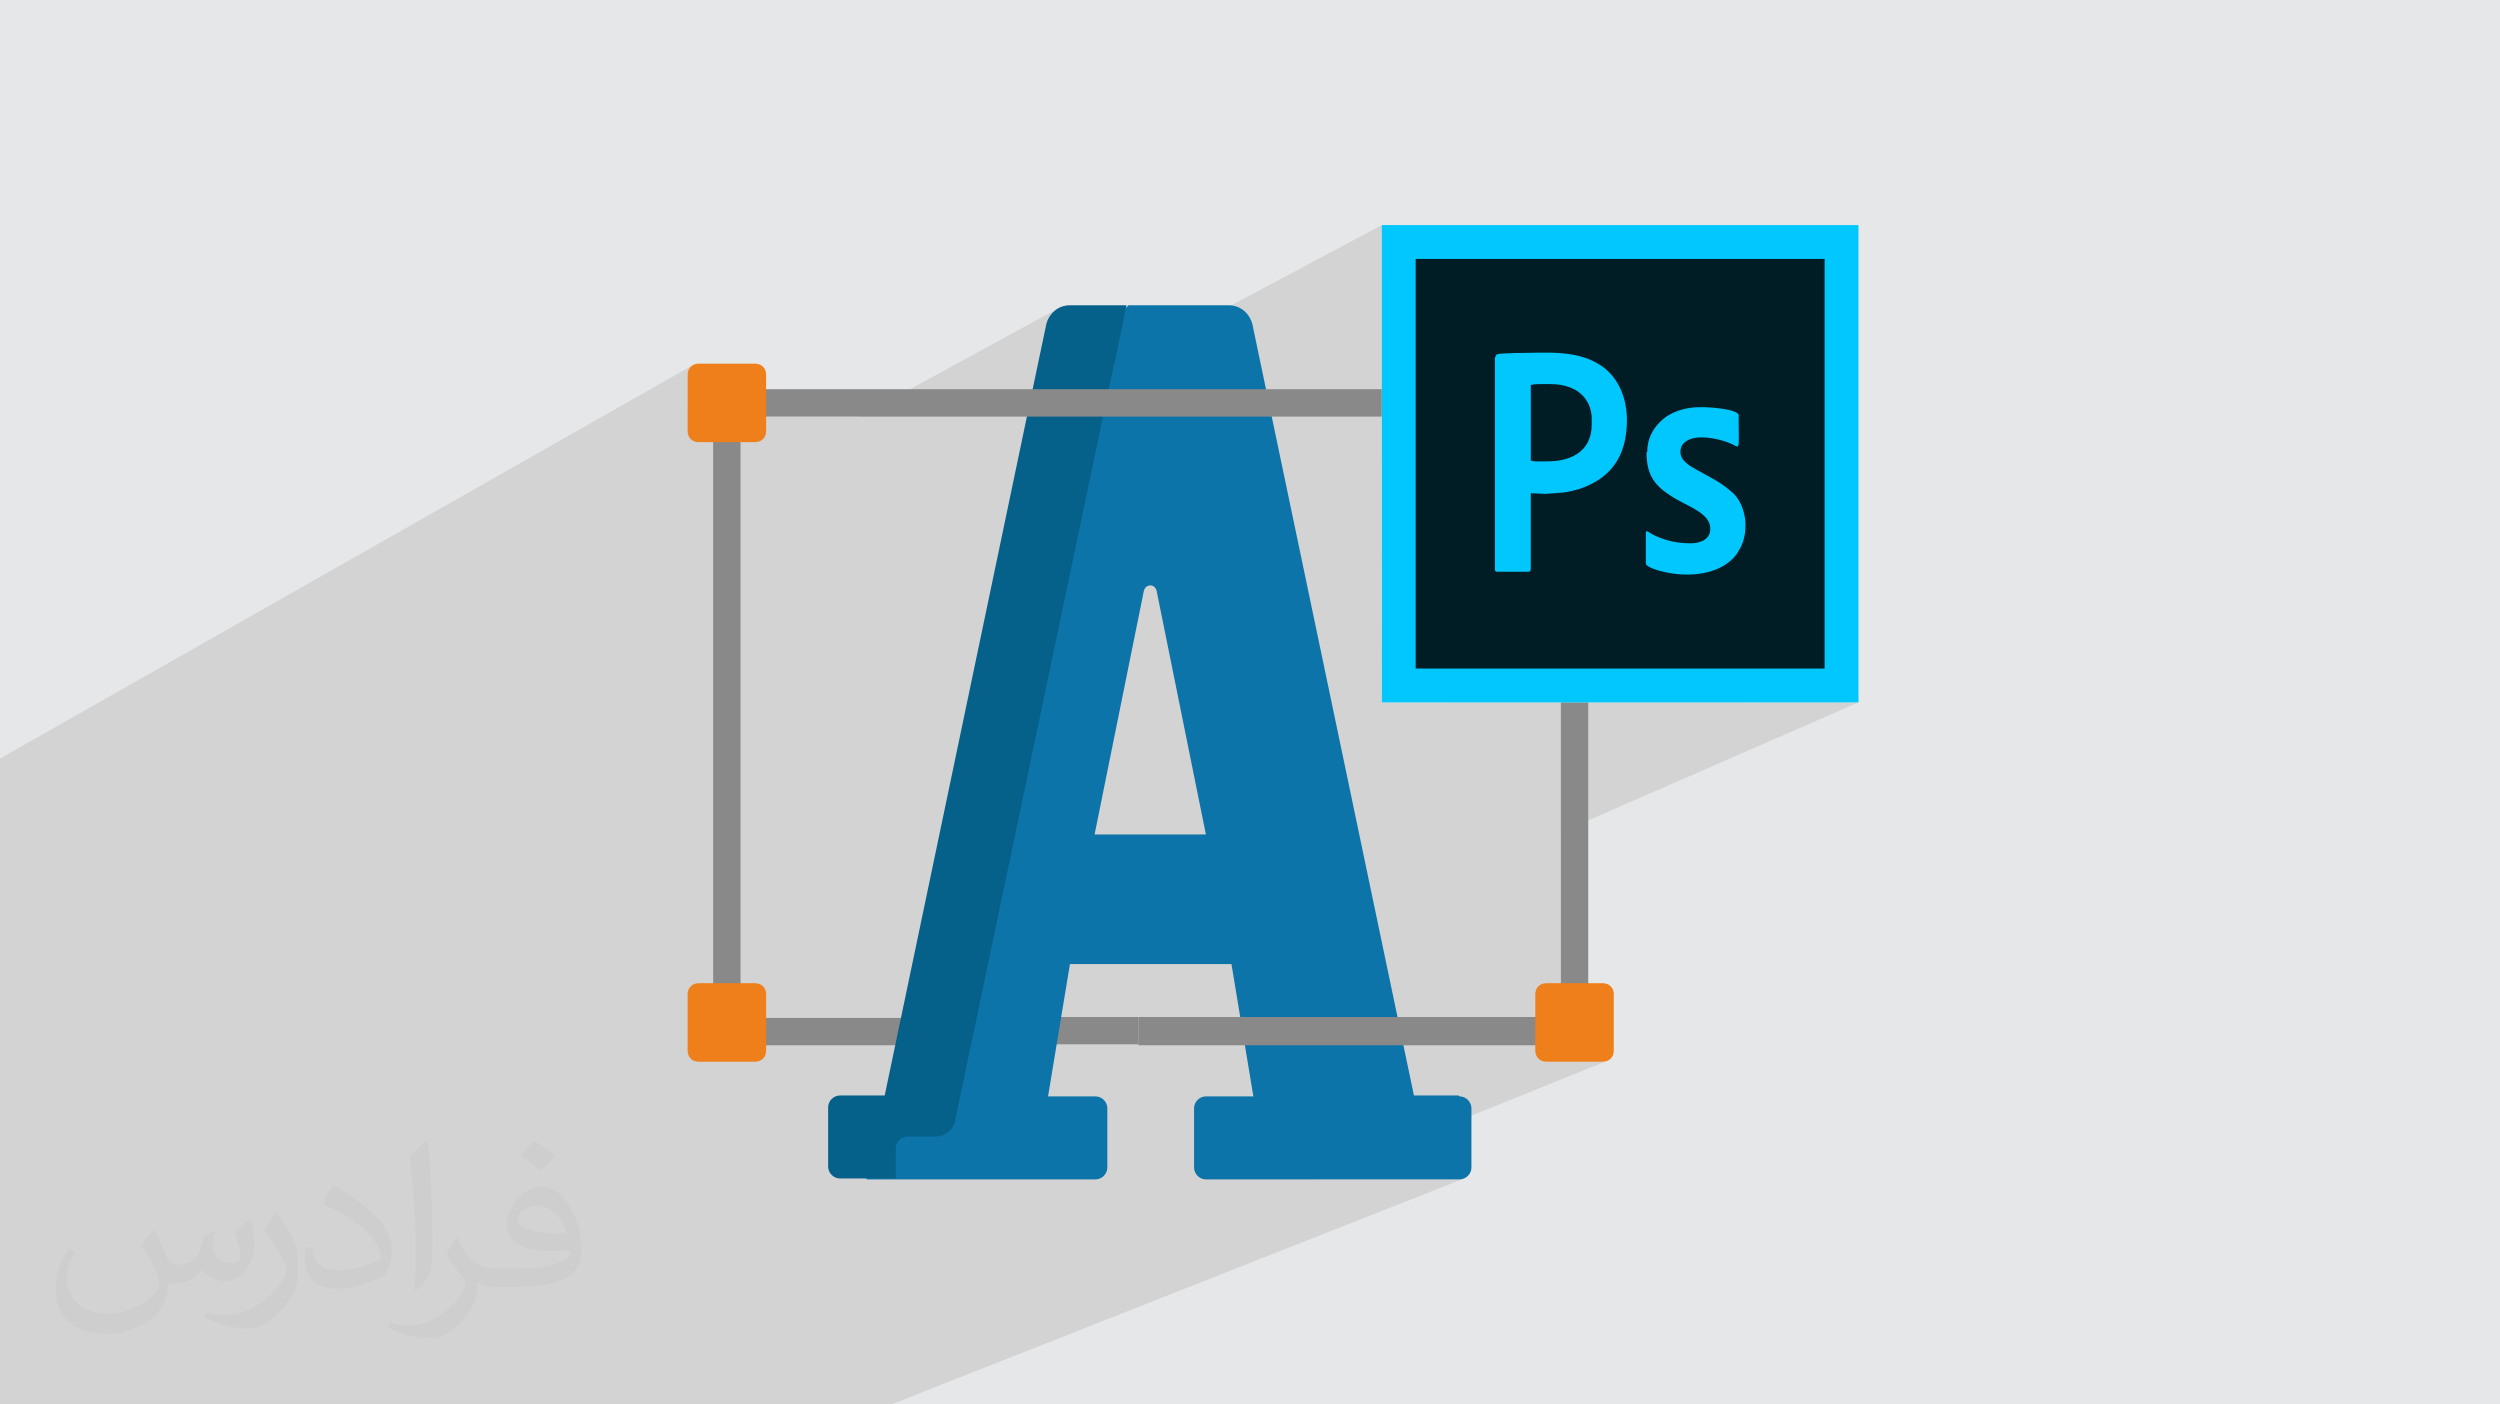 <?xml version="1.0" encoding="UTF-8"?>
<!DOCTYPE svg PUBLIC "-//W3C//DTD SVG 1.1//EN" "http://www.w3.org/Graphics/SVG/1.1/DTD/svg11.dtd">
<!-- Creator: CorelDRAW 2020 (64-Bit) -->
<svg xmlns="http://www.w3.org/2000/svg" xml:space="preserve" width="94.192mm" height="52.917mm" version="1.1" style="shape-rendering:geometricPrecision; text-rendering:geometricPrecision; image-rendering:optimizeQuality; fill-rule:evenodd; clip-rule:evenodd"
viewBox="0 0 9404.92 5283.66"
 xmlns:xlink="http://www.w3.org/1999/xlink"
 xmlns:xodm="http://www.corel.com/coreldraw/odm/2003">
 <defs>
  <style type="text/css">
   <![CDATA[
    .fil3 {fill:none}
    .fil4 {fill:#898989}
    .fil7 {fill:#EF7F1A}
    .fil11 {fill:#00C8FF}
    .fil6 {fill:#05608A}
    .fil5 {fill:#0C74A8}
    .fil0 {fill:#E6E7E8}
    .fil8 {fill:#F47C7C}
    .fil10 {fill:#001D26;fill-rule:nonzero}
    .fil9 {fill:#00C8FF;fill-rule:nonzero}
    .fil2 {fill:#373435;fill-opacity:0.031}
    .fil1 {fill:#2B2A29;fill-opacity:0.102}
   ]]>
  </style>
 </defs>
 <g id="Layer_x0020_1">
  <polygon class="fil0" points="-0,0 9404.92,0 9404.92,5283.66 -0,5283.66 "/>
  <polygon class="fil1" points="6864.11,2515.03 6576.64,2642.39 6596.67,2642.39 6927.78,2642.39 6991.46,2642.39 5871.87,3131.22 5871.87,3856.77 5872.96,3866.87 5876.05,3876.4 5880.93,3885.13 5887.32,3892.81 5895.01,3899.21 5903.73,3904.07 5913.27,3907.16 5923.36,3908.25 5933.46,3907.16 5942.99,3904.07 5779.47,3970.71 5782.47,3976.48 5787.35,3982.5 5793.37,3987.38 5800.38,3991.03 5808.29,3993.29 5816.95,3994.08 6029.77,3994.08 6038.44,3993.29 6046.35,3991.03 4939.5,4436.89 5490.87,4436.89 5499.68,4435.96 5507.97,4433.3 3352.57,5283.66 3345.21,5283.66 2837.43,5283.66 2829.49,5283.66 2641.27,5283.66 2557.37,5283.66 2549.15,5283.66 2536.81,5283.66 2528.57,5283.66 2515.58,5283.66 2466.37,5283.66 2393.83,5283.66 2325.39,5283.66 2091.62,5283.66 2083.84,5283.66 2064.75,5283.66 2006.96,5283.66 1942.73,5283.66 1838.15,5283.66 1775.33,5283.66 1384.07,5283.66 1290.35,5283.66 1200.06,5283.66 1191.3,5283.66 1186.61,5283.66 1157.91,5283.66 1150.9,5283.66 1143.13,5283.66 1143.09,5283.66 1090.06,5283.66 1082.05,5283.66 1055.65,5283.66 943.52,5283.66 936.65,5283.66 923.95,5283.66 860.65,5283.66 852.91,5283.66 785.71,5283.66 694.73,5283.66 638.16,5283.66 594.36,5283.66 572.75,5283.66 536.2,5283.66 499.67,5283.66 490.68,5283.66 428.02,5283.66 367.04,5283.66 332.7,5283.66 17.94,5283.66 9.22,5283.66 -0,5283.66 -0,5219.67 -0,5216.73 -0,5216.71 -0,5205.4 -0,5203.96 -0,5201.43 -0,5177.6 -0,5154.67 -0,5150.34 -0,5147.72 -0,5143.66 -0,5137.2 -0,5108.3 -0,5088.48 -0,5087.52 -0,5083.37 -0,5063.66 -0,5055.45 -0,5041.78 -0,5041.07 -0,5036.96 -0,5035.82 -0,5035.79 -0,5035.41 -0,5031.97 -0,5031.83 -0,5031.36 -0,5012.31 -0,5009.06 -0,4957.61 -0,4948.65 -0,4946.59 -0,4945.68 -0,4943.69 -0,4943.68 -0,4941.2 -0,4933.92 -0,4891.14 -0,4888.45 -0,4886.2 -0,4885.83 -0,4876.77 -0,4874.14 -0,4872.27 -0,4872.16 -0,4841.84 -0,4839.39 -0,4837.73 -0,4837.72 -0,4833.62 -0,4831.21 -0,4829.52 -0,4829.27 -0,4829.06 -0,4827.12 -0,4813.09 -0,4810.77 -0,4808.89 -0,4808.54 -0,4737.09 -0,4735.13 -0,4733.37 -0,4732.85 -0,4722.71 -0,4720.82 -0,4718.86 -0,4718.61 -0,4716.73 -0,4714.58 -0,4712.45 -0,4710.6 -0,4708.84 -0,4708.56 -0,4708.25 -0,4708.04 -0,4706.9 -0,4706.28 -0,4703.61 -0,4702.43 -0,4701.96 -0,4700.88 -0,4683.69 -0,4679.93 -0,4679.41 -0,4678.43 -0,4659.05 -0,4655.41 -0,4654.81 -0,4653.92 -0,4638.5 -0,4637.02 -0,4635.33 -0,4634.54 -0,4634.39 -0,4632.93 -0,4631.19 -0,4630.32 -0,4611.81 -0,4610.44 -0,4608.75 -0,4548.14 -0,4545.02 -0,4544.13 -0,4529.65 -0,4526.63 -0,4525.79 -0,4525.16 -0,4412.57 -0,4410.1 -0,4409.12 -0,4408.97 -0,4408.78 -0,4408.67 -0,4385.74 -0,4356.51 -0,4340.7 -0,4338.56 -0,4337.54 -0,4337.33 -0,4334.54 -0,4332.42 -0,4331.31 -0,4331.16 -0,4283.5 -0,4196.93 -0,4194.87 -0,4193.41 -0,4192.64 -0,4192.27 -0,4190.77 -0,4187.23 -0,3809.03 -0,3773.82 -0,3772.32 -0,3667.02 -0,3615.68 -0,3539.38 -0,3446.08 -0,3443.21 -0,3362.87 -0,3332.36 -0,3232.96 -0,3227.4 -0,3122.9 -0,3095.14 -0,3065.68 -0,3024.83 -0,3023.86 -0,2998.63 -0,2997.66 -0,2875.58 -0,2853.69 2604.42,1374.8 2598.41,1379.68 2593.52,1385.69 2589.88,1392.71 2587.61,1400.62 2586.82,1409.29 2586.82,1545.96 2716.36,1473.27 2708.68,1479.66 2702.28,1487.35 2697.42,1496.08 2694.32,1505.61 2693.23,1515.71 2694.32,1525.8 2697.42,1535.34 2702.28,1544.06 2708.68,1551.74 2716.36,1558.14 2725.08,1563 2734.62,1566.1 2744.71,1567.19 3234.48,1567.19 3979.96,1160.35 3967.59,1169.01 3956.84,1179.58 3947.85,1191.86 3940.8,1205.56 3935.84,1220.49 3913.42,1327.56 4244.79,1148.41 4244.79,1151.85 4239.11,1154.91 4056,1364.66 4031.36,1468.37 5198.38,846.76 5198.38,910.43 5198.38,1041.01 5325.73,974.11 6864.11,974.11 "/>
  <path class="fil2" d="M578.49 4627.69c17.95,27.21 29.6,53.36 40.96,82.43 8.45,16.91 12.93,48.09 52.57,48.09 11.61,0 28.28,-3.42 43.06,-11.61 16.63,-8.73 29.32,-21.94 35.94,-42l15.85 -53.36 38.57 -19.02 2.64 2.64c-5.27,20.09 -6.59,39.36 -6.59,54.43 0,44.63 38.57,61.56 69.22,61.56 17.95,0 34.09,-8.73 34.09,-25.11 0,-21.13 -8.98,-57.06 -20.62,-89.29 17.95,-17.95 35.94,-35.94 56.53,-50.47l3.17 1.6c8.98,38.04 14,75.56 14,100.66 0,24.57 -10.83,51.79 -19.81,69.49 -18.49,34.87 -51.25,62.62 -90.87,62.62 -30.1,0 -63.65,-15.07 -86.66,-43.06l-1.32 0c-21.66,26.96 -55.22,51.25 -108.86,51.25l-16.63 0c-2.64,35.41 -10.29,60.49 -21.94,82.95 -31.95,62.34 -126.81,106.47 -216.1,106.47 -124.17,0 -186.51,-71.59 -186.51,-166.96 0,-58.91 19.27,-113.6 48.88,-152.42l24.29 10.04c-18.49,35.41 -30.91,68.68 -30.91,101.45 0,89.29 72.66,131.83 156.4,131.83 77.68,0 173.83,-49.41 191.28,-106.72 -6.59,-62.62 -30.1,-91.93 -66.04,-148.99 10.83,-19.02 24.83,-38.04 42.28,-58.38l3.17 0 0 0 0 0 -0.02 -0.09zm1432.13 -336.04c26.15,16.39 51.79,35.66 76.87,57.85 -14,19.81 -31.45,37.79 -53.11,53.64 -25.11,-20.34 -50.19,-37.79 -75.84,-56.27 17.42,-19.55 34.62,-38.29 52.04,-55.22l0 0 0 0 0 0 0 0 0 0 0.03 0zm13.47 244.11c-42.28,0 -76.87,27.75 -76.87,48.34 0,44.13 84.53,57.85 185.72,57.31 -12.68,-51.79 -57.06,-105.68 -108.86,-105.68l0.01 0.03zm-94.86 236.19c54.96,0 103.04,-1.6 139.74,-10.83 40.96,-10.29 75.56,-30.91 75.56,-45.17 0,-3.7 0,-8.19 -1.32,-11.89 -22.98,2.11 -49.41,2.11 -72.38,2.11 -74.49,0 -131.55,-16.91 -154.02,-58.66 -5.55,-11.61 -9.51,-24.57 -9.51,-39.36 0,-40.43 17.42,-79.79 48.09,-107 25.61,-22.45 53.89,-36.44 82.67,-36.44 52.04,0 93.51,41.75 122.57,107.54 15.85,35.94 26.68,77.4 26.68,129.72 0,34.87 -9.51,64.19 -31.17,85.85 -40.43,39.11 -114.92,53.89 -229.04,53.89l-51.79 0 0 0 -13.47 0c-28.28,0 -48.62,-5.02 -64.72,-17.42l-2.64 0c0.79,6.59 1.32,12.93 1.32,19.02 0,25.61 -8.45,58.38 -25.61,84.53 -50.72,75.3 -105.68,108.04 -153.24,108.04 -48.09,0 -107,-18.49 -160.11,-42.54l9.51 -18.49c17.17,7.13 40.96,11.89 73.7,11.89 85.85,0 198.66,-82.43 212.66,-163 -3.17,-6.59 -8.98,-15.32 -17.17,-24.57 -25.11,-29.85 -40.96,-54.68 -55.75,-80.83 12.68,-25.11 24.29,-45.17 35.13,-63.4l4.49 -0.53c36.72,74.77 69.99,117.55 144.23,117.55l11.61 0 0 0 53.89 0 0 0 0 0 0 0 0 0 0 0 0.09 0.01zm-371.98 79c6.34,-34.34 6.87,-72.91 6.87,-108.86l0 -53.36c0,-99.6 -12.68,-244.36 -22.98,-338.68 17.95,-19.27 43.06,-42 62.87,-57.31l5.81 1.6c13.47,118.62 16.63,256 16.63,383.06 0,33.3 -1.32,65.79 -4.49,89.55 -1.85,30.1 -19.27,52.83 -56.53,87.7l-8.19 -3.7zm-382.8 -157.19c1.85,46.77 24.83,83.49 105.15,83.49 49.93,0 92.19,-12.93 138.96,-35.13 8.45,-3.7 12.93,-8.73 12.93,-12.93 0,-29.32 -22.45,-68.15 -60.23,-103.55 -36.72,-33.3 -85.34,-62.62 -130.76,-82.18 -15.6,-6.59 -20.62,-13.47 -20.62,-20.09 0,-13.47 17.95,-41.75 32.77,-62.09l5.02 -0.53c52.04,27.21 110.17,67.64 153.24,112.53 39.11,41.47 63.4,83.49 63.4,129.19 0,33.81 -10.29,65.51 -26.96,95.11 -57.06,28.79 -117.83,50.72 -178.06,50.72 -73.17,0 -123.1,-34.34 -123.1,-114.92 0,-8.73 0,-22.19 3.17,-39.64l25.11 0 0 0 0 0 0 0 0 0 0 0 -0.02 0zm-132.37 -132.9l45.45 73.45c16.63,27.21 32.23,56.81 32.23,103.55l0 59.7c0,48.34 -30.91,100.13 -80.83,151.38 -39.11,34.62 -73.7,49.41 -105.68,49.41 -47.55,0 -101.98,-14.79 -164.85,-41.75l7.13 -18.49c19.81,5.27 42.79,9.77 71.06,9.77 90.36,-0.53 182.8,-66.57 225.08,-147.15 5.02,-9.26 6.87,-17.95 6.87,-24.04 0,-9.26 -5.02,-19.55 -8.98,-28.79 -22.98,-43.31 -48.62,-82.95 -76.87,-119.68 14.79,-23.25 29.6,-45.7 45.7,-67.9l3.7 0.53 0 0 0 0 0 0 0 0 0 0 -0.02 0.01z"/>
  <g id="_2223054264544">
   <path class="fil3" d="M2440.92 4097.07l-27.46 0 0 -30.89m3803.38 -2577.95l0 0 3.43 6.87c6.87,13.73 10.29,27.46 17.16,41.19l0 0 -3796.52 2560.76m3779.36 -2601.95l3.43 6.86 3.43 6.87 3.42 6.86 3.43 6.87 3.43 6.86 3.43 6.87 3.42 6.86m-17.15 -44.61l3.42 6.86"/>
   <path class="fil4" d="M3523.94 3932.29l-755.19 0c-27.46,0 -51.49,-24.03 -51.49,-51.49 0,-27.46 24.03,-51.48 51.49,-51.48l755.19 0c27.46,0 51.48,24.02 51.48,51.48 0,27.46 -24.02,51.49 -51.48,51.49l0 0z"/>
   <path class="fil4" d="M4282.56 3825.88l-415.35 0c-27.46,0 -51.49,24.02 -51.49,51.49 0,27.46 24.03,51.48 51.49,51.48l415.35 0 0 -106.42 0 3.44z"/>
   <path class="fil5" d="M5487.41 4121.09l-168.21 0 -607.58 -2900.6c-10.29,-41.19 -44.62,-72.08 -89.25,-72.08l-377.58 0 0 3.43 0 -3.43 -188.79 216.25 -611.01 2571.07 -41.19 264.32 -140.75 30.88 -3.42 205.96 861.6 0c24.03,0 44.62,-20.6 44.62,-44.62l0 -223.11c0,-24.03 -20.59,-44.62 -44.62,-44.62l-178.49 0 82.39 -497.74 607.58 0 82.4 497.74 -178.5 0c-24.02,0 -44.62,20.59 -44.62,44.62l0 223.11c0,24.02 20.6,44.62 44.62,44.62l954.28 0c24.02,0 44.62,-20.6 44.62,-44.62l0 -223.11c0,-24.03 -20.6,-44.62 -44.62,-44.62l0 0 -3.45 -3.44zm-1369.64 -981.75l185.36 -916.51c6.87,-27.46 41.19,-27.46 48.06,0l185.36 916.51 -415.35 0 -3.42 0z"/>
   <path class="fil6" d="M3369.46 4320.18c0,-24.02 20.59,-44.62 44.62,-44.62l106.41 0c34.33,0 65.22,-24.02 72.08,-58.35l597.29 -2842.25c0,-3.42 0,-6.86 3.43,-10.29l44.62 -216.25 -212.82 0c-44.62,0 -78.96,30.89 -89.25,72.08l-607.59 2900.6 -168.2 0c-24.02,0 -44.62,20.59 -44.62,44.62l0 223.11c0,24.02 20.6,44.62 44.62,44.62l209.39 0 0 -113.28 0.01 0.01z"/>
   <path class="fil4" d="M5923.36 3908.25c-27.46,0 -51.49,-24.02 -51.49,-51.48l0 -2334.21c0,-27.46 24.03,-51.48 51.49,-51.48 27.46,0 51.48,24.02 51.48,51.48l0 2334.21c0,27.46 -24.02,51.48 -51.48,51.48z"/>
   <path class="fil4" d="M5840.98 3825.88l-1558.42 0 0 106.42 1558.42 0c27.47,0 51.49,-24.02 51.49,-51.48 0,-27.46 -24.02,-51.49 -51.49,-51.49l0 0 0 -3.44z"/>
   <path class="fil4" d="M2734.42 3887.66c-27.46,0 -51.49,-24.02 -51.49,-51.49l0 -2313.61c0,-27.46 24.03,-51.48 51.49,-51.48 27.46,0 51.48,24.02 51.48,51.48l0 2313.61c0,27.47 -24.02,51.49 -51.48,51.49z"/>
   <path class="fil4" d="M5916.49 1567.19l-3171.78 0c-27.46,0 -51.48,-24.02 -51.48,-51.48 0,-27.46 24.02,-51.49 51.48,-51.49l3171.78 0c27.46,0 51.48,24.03 51.48,51.49 0,27.46 -24.02,51.48 -51.48,51.48l0 0z"/>
   <path class="fil7" d="M2840.84 1663.29l-212.83 0c-24.02,0 -41.19,-17.16 -41.19,-41.19l0 -212.82c0,-24.02 17.16,-41.19 41.19,-41.19l212.83 0c24.02,0 41.19,17.16 41.19,41.19l0 212.82c0,24.02 -17.16,41.19 -41.19,41.19l0 0z"/>
   <path class="fil7" d="M2840.84 3994.08l-212.83 0c-24.02,0 -41.19,-17.16 -41.19,-41.2l0 -212.82c0,-24.02 17.16,-41.19 41.19,-41.19l212.83 0c24.02,0 41.19,17.16 41.19,41.19l0 212.82c0,24.03 -17.16,41.2 -41.19,41.2l0 0z"/>
   <path class="fil8" d="M5816.95 1663.29l212.82 0c24.03,0 41.19,-17.16 41.19,-41.19l0 -212.82c0,-24.02 -17.15,-41.19 -41.19,-41.19l-212.82 0c-24.02,0 -41.19,17.16 -41.19,41.19l0 212.82c0,24.02 17.16,41.19 41.19,41.19l0 0z"/>
   <path class="fil7" d="M5816.95 3994.08l212.82 0c24.03,0 41.19,-17.16 41.19,-41.2l0 -212.82c0,-24.02 -17.15,-41.19 -41.19,-41.19l-212.82 0c-24.02,0 -41.19,17.16 -41.19,41.19l0 212.82c0,24.03 17.16,41.2 41.19,41.2l0 0z"/>
   <polygon class="fil0" points="5198.38,1834.98 6864.11,974.11 6864.11,2515.03 6596.67,2642.39 5262.04,2642.39 5198.38,2642.39 5198.38,2578.72 "/>
   <polygon class="fil0" points="5198.38,2410.62 6285.93,1865.56 6296.13,1870.65 6308.86,1878.3 6321.59,1885.93 6334.34,1891.03 6347.07,1898.67 6359.8,1906.3 6369.99,1911.4 6382.73,1919.04 6395.46,1926.68 6405.64,1934.32 6413.28,1941.96 6420.93,1952.14 6426.02,1962.35 6431.11,1972.53 6433.66,1982.72 6433.66,1995.45 5198.38,2609.28 5198.38,2578.72 "/>
   <polygon class="fil0" points="5198.38,2609.28 6433.66,1995.45 6431.11,2008.19 6426.02,2018.37 6418.38,2026.01 6408.19,2031.11 5198.38,2632.2 "/>
   <polygon class="fil0" points="5198.38,2497.21 6191.7,1998 6191.7,2003.1 5198.38,2499.76 "/>
   <polygon class="fil0" points="5198.38,2499.76 6191.7,2003.1 6191.7,2120.26 5198.38,2614.37 5198.38,2578.72 "/>
   <polygon class="fil0" points="5198.38,2614.37 6191.7,2120.26 6194.24,2125.35 6199.33,2130.44 6206.97,2132.99 6219.72,2138.08 6229.91,2143.18 6240.09,2145.72 6250.28,2148.27 6257.93,2150.81 5264.59,2642.39 5262.04,2642.39 5198.38,2642.39 "/>
   <polygon class="fil0" points="5264.59,2642.39 6257.93,2150.81 6273.2,2153.36 6288.48,2155.91 6306.31,2158.45 6324.15,2161.01 6341.98,2161.01 6359.8,2161.01 6375.09,2158.45 6392.91,2158.45 6410.73,2153.36 6428.57,2150.81 6443.85,2145.72 6461.69,2138.08 6476.96,2130.44 5442.89,2642.39 "/>
   <polygon class="fil0" points="5198.38,2331.66 6512.62,1669.43 6517.71,1671.98 6522.8,1674.53 6527.9,1677.08 6530.44,1677.08 6535.54,1679.63 6535.54,1679.63 5198.38,2352.03 "/>
   <polygon class="fil0" points="5198.38,2237.41 6352.16,1654.16 6362.35,1649.06 6372.53,1646.52 6382.73,1646.52 6392.91,1643.97 6405.64,1643.97 6415.84,1646.52 6428.57,1646.52 6441.31,1649.06 6454.04,1649.06 6464.23,1651.61 6474.42,1656.7 6484.6,1659.25 6494.79,1661.79 6504.98,1664.34 6512.62,1669.43 5198.38,2331.66 "/>
   <polygon class="fil0" points="5198.38,2110.07 6288.48,1554.83 6280.84,1559.92 6273.2,1562.46 6265.56,1567.56 6260.47,1572.65 6255.38,1577.74 5198.38,2115.16 "/>
   <polygon class="fil0" points="5198.38,2115.16 6255.38,1577.74 6247.73,1582.83 6242.64,1587.93 6235,1595.57 6229.91,1600.67 6224.82,1608.31 6219.72,1615.94 6217.18,1623.59 6212.09,1631.23 6209.52,1638.88 6204.43,1646.52 6201.88,1654.16 6199.33,1661.79 6199.33,1671.98 6196.79,1679.63 6196.79,1689.81 6196.79,1700 5198.38,2206.86 "/>
   <line class="fil3" x1="6196.79" y1="1700" x2="6196.79" y2= "1700" />
   <line class="fil3" x1="6196.79" y1="1700" x2="6196.79" y2= "1700" />
   <polygon class="fil0" points="5198.38,2206.86 6196.79,1700 6194.24,1702.54 "/>
   <polygon class="fil0" points="5198.38,1042.87 5325.73,974.11 6864.11,974.11 5198.38,1834.98 "/>
   <polygon class="fil0" points="5198.38,1745.85 5779.09,1445.3 5786.73,1445.3 5796.91,1445.3 5804.55,1445.3 5814.75,1445.3 5822.39,1445.3 5832.57,1445.3 5840.21,1445.3 5850.4,1445.3 5858.04,1445.3 5865.68,1447.85 5875.87,1447.85 5883.51,1450.39 5893.71,1452.94 5901.35,1455.49 5908.98,1458.03 5919.17,1463.12 5198.38,1834.98 "/>
   <polygon class="fil0" points="5198.38,1834.98 5919.17,1463.12 5926.81,1465.67 5934.46,1470.76 5942.09,1475.87 5947.19,1480.96 5954.82,1488.6 5959.92,1493.69 5965.01,1501.33 5970.11,1508.98 5972.66,1516.62 5977.75,1524.26 5980.3,1531.9 5982.84,1539.54 5985.39,1547.18 5985.39,1557.37 5987.94,1565.01 5987.94,1575.2 5198.38,1980.17 "/>
   <polygon class="fil0" points="5198.38,1980.17 5987.94,1575.2 5987.94,1598.12 5198.38,2003.1 "/>
   <polygon class="fil0" points="5198.38,2003.1 5987.94,1598.12 5985.39,1615.94 5982.84,1631.23 5980.3,1646.52 5975.2,1659.25 5967.56,1671.98 5959.92,1684.72 5949.73,1692.36 5939.55,1702.54 5926.81,1710.18 5914.08,1717.83 5198.38,2082.06 "/>
   <polygon class="fil0" points="5198.38,2140.63 5758.7,1855.37 5814.75,1857.92 5198.38,2171.19 "/>
   <polygon class="fil0" points="5198.38,2206.86 6194.24,1702.54 6194.24,1717.83 6194.24,1730.56 6196.79,1743.3 6199.33,1756.04 6201.88,1768.77 6206.97,1778.96 6209.52,1789.14 6214.63,1799.34 6222.27,1806.97 6227.36,1817.16 6235,1824.8 6245.19,1832.44 6252.83,1842.63 6263.02,1850.28 6273.2,1857.92 6285.93,1865.56 5198.38,2410.62 "/>
   <polygon class="fil0" points="5198.38,2367.32 5631.35,2150.81 5751.06,2150.81 5198.38,2428.44 "/>
   <polygon class="fil0" points="5198.38,2428.44 5751.06,2150.81 5751.06,2150.81 5753.61,2148.27 "/>
   <polygon class="fil0" points="5198.38,2171.19 5814.75,1857.92 5880.97,1852.82 5198.38,2199.21 "/>
   <polygon class="fil0" points="5198.38,2199.21 5880.97,1852.82 5888.62,1850.28 5896.25,1850.28 5903.89,1847.73 5911.53,1847.73 5919.17,1845.18 5924.26,1842.63 5931.91,1840.08 5939.55,1840.08 5198.38,2214.5 "/>
   <polygon class="fil0" points="5198.38,2214.5 5939.55,1840.08 5959.92,1832.44 5980.3,1822.25 5198.38,2219.59 "/>
   <polygon class="fil0" points="5198.38,1559.92 5628.81,1333.23 5628.81,1335.78 5626.26,1335.78 5626.26,1338.32 5626.26,1343.42 5198.38,1567.56 "/>
   <line class="fil3" x1="5626.26" y1="1343.42" x2="5626.26" y2= "1343.42" />
   <line class="fil3" x1="5626.26" y1="1343.42" x2="5626.26" y2= "1343.42" />
   <polygon class="fil0" points="5198.38,1738.21 5758.7,1447.85 5761.26,1447.85 5763.8,1447.85 5766.36,1445.3 5766.36,1445.3 5768.91,1445.3 5771.45,1445.3 5774,1445.3 5779.09,1445.3 5198.38,1745.85 "/>
   <polygon class="fil0" points="5198.38,1565.01 5623.72,1343.42 5623.72,2143.18 5198.38,2357.12 "/>
   <polygon class="fil0" points="5198.38,2357.12 5623.72,2143.18 5623.72,2143.18 5623.72,2145.72 5623.72,2145.72 5626.26,2148.27 5626.26,2148.27 5626.26,2148.27 5628.81,2150.81 5631.35,2150.81 5198.38,2367.32 "/>
   <polygon class="fil0" points="5325.73,1768.77 6864.11,974.11 6864.11,2515.03 5325.73,2515.03 "/>
   <polygon class="fil0" points="5325.73,2346.94 6285.93,1865.56 6296.13,1870.65 6308.86,1878.3 6321.59,1885.93 6334.34,1891.03 6347.07,1898.67 6359.8,1906.3 6369.99,1911.4 6382.73,1919.04 6395.46,1926.68 6405.64,1934.32 6413.28,1941.96 6420.93,1952.14 6426.02,1962.35 6431.11,1972.53 6433.66,1982.72 6433.66,1995.45 5386.84,2515.03 5325.73,2515.03 "/>
   <polygon class="fil0" points="5386.84,2515.03 6433.66,1995.45 6431.11,2008.19 6426.02,2018.37 6418.38,2026.01 6408.19,2031.11 5437.79,2515.03 "/>
   <polygon class="fil0" points="5325.73,2433.54 6191.7,1998 6191.7,2003.1 5325.73,2436.08 "/>
   <polygon class="fil0" points="5325.73,2436.08 6191.7,2003.1 6191.7,2120.26 5397.03,2515.03 5325.73,2515.03 "/>
   <polygon class="fil0" points="5397.03,2515.03 6191.7,2120.26 6194.24,2125.35 6199.33,2130.44 6206.97,2132.99 6219.72,2138.08 6229.91,2143.18 6240.09,2145.72 6250.28,2148.27 6257.93,2150.81 5521.83,2515.03 "/>
   <polygon class="fil0" points="5521.83,2515.03 6257.93,2150.81 6273.2,2153.36 6288.48,2155.91 6306.31,2158.45 6324.15,2161.01 6341.98,2161.01 6359.8,2161.01 6375.09,2158.45 6392.91,2158.45 6410.73,2153.36 6428.57,2150.81 6443.85,2145.72 6461.69,2138.08 6476.96,2130.44 5700.13,2515.03 "/>
   <polygon class="fil0" points="5325.73,2267.98 6512.62,1669.43 6517.71,1671.98 6522.8,1674.53 6527.9,1677.08 6530.44,1677.08 6535.54,1679.63 6535.54,1679.63 5325.73,2288.36 "/>
   <polygon class="fil0" points="5325.73,2173.74 6352.16,1654.16 6362.35,1649.06 6372.53,1646.52 6382.73,1646.52 6392.91,1643.97 6405.64,1643.97 6415.84,1646.52 6428.57,1646.52 6441.31,1649.06 6454.04,1649.06 6464.23,1651.61 6474.42,1656.7 6484.6,1659.25 6494.79,1661.79 6504.98,1664.34 6512.62,1669.43 5325.73,2267.98 "/>
   <polygon class="fil0" points="5325.73,2046.39 6288.48,1554.83 6280.84,1559.92 6273.2,1562.46 6265.56,1567.56 6260.47,1572.65 6255.38,1577.74 5325.73,2051.48 "/>
   <polygon class="fil0" points="5325.73,2051.48 6255.38,1577.74 6247.73,1582.83 6242.64,1587.93 6235,1595.57 6229.91,1600.67 6224.82,1608.31 6219.72,1615.94 6217.18,1623.59 6212.09,1631.23 6209.52,1638.88 6204.43,1646.52 6201.88,1654.16 6199.33,1661.79 6199.33,1671.98 6196.79,1679.63 6196.79,1689.81 6196.79,1700 5325.73,2140.63 "/>
   <line class="fil3" x1="6196.79" y1="1700" x2="6196.79" y2= "1700" />
   <line class="fil3" x1="6196.79" y1="1700" x2="6196.79" y2= "1700" />
   <polygon class="fil0" points="5325.73,2140.63 6196.79,1700 6194.24,1702.54 5325.73,2143.18 "/>
   <polygon class="fil0" points="5325.73,974.11 6864.11,974.11 5325.73,1768.77 "/>
   <polygon class="fil0" points="5325.73,1679.63 5779.09,1445.3 5786.73,1445.3 5796.91,1445.3 5804.55,1445.3 5814.75,1445.3 5822.39,1445.3 5832.57,1445.3 5840.21,1445.3 5850.4,1445.3 5858.04,1445.3 5865.68,1447.85 5875.87,1447.85 5883.51,1450.39 5893.71,1452.94 5901.35,1455.49 5908.98,1458.03 5919.17,1463.12 5325.73,1768.77 "/>
   <polygon class="fil0" points="5325.73,1768.77 5919.17,1463.12 5926.81,1465.67 5934.46,1470.76 5942.09,1475.87 5947.19,1480.96 5954.82,1488.6 5959.92,1493.69 5965.01,1501.33 5970.11,1508.98 5972.66,1516.62 5977.75,1524.26 5980.3,1531.9 5982.84,1539.54 5985.39,1547.18 5985.39,1557.37 5987.94,1565.01 5987.94,1575.2 5325.73,1913.94 "/>
   <polygon class="fil0" points="5325.73,1913.94 5987.94,1575.2 5987.94,1598.12 5325.73,1936.87 "/>
   <polygon class="fil0" points="5325.73,1936.87 5987.94,1598.12 5985.39,1615.94 5982.84,1631.23 5980.3,1646.52 5975.2,1659.25 5967.56,1671.98 5959.92,1684.72 5949.73,1692.36 5939.55,1702.54 5926.81,1710.18 5914.08,1717.83 5325.73,2018.37 "/>
   <polygon class="fil0" points="5325.73,2074.41 5758.7,1855.37 5814.75,1857.92 5325.73,2104.97 "/>
   <polygon class="fil0" points="5325.73,2143.18 6194.24,1702.54 6194.24,1717.83 6194.24,1730.56 6196.79,1743.3 6199.33,1756.04 6201.88,1768.77 6206.97,1778.96 6209.52,1789.14 6214.63,1799.34 6222.27,1806.97 6227.36,1817.16 6235,1824.8 6245.19,1832.44 6252.83,1842.63 6263.02,1850.28 6273.2,1857.92 6285.93,1865.56 5325.73,2346.94 "/>
   <polygon class="fil0" points="5325.73,2303.64 5631.35,2150.81 5751.06,2150.81 5325.73,2364.77 "/>
   <polygon class="fil0" points="5325.73,2364.77 5751.06,2150.81 5751.06,2150.81 5753.61,2148.27 "/>
   <polygon class="fil0" points="5325.73,2104.97 5814.75,1857.92 5880.97,1852.82 5325.73,2132.99 "/>
   <polygon class="fil0" points="5325.73,2132.99 5880.97,1852.82 5888.62,1850.28 5896.25,1850.28 5903.89,1847.73 5911.53,1847.73 5919.17,1845.18 5924.26,1842.63 5931.91,1840.08 5939.55,1840.08 5325.73,2150.81 "/>
   <polygon class="fil0" points="5325.73,2150.81 5939.55,1840.08 5959.92,1832.44 5980.3,1822.25 5325.73,2155.91 "/>
   <polygon class="fil0" points="5325.73,1493.69 5628.81,1333.23 5628.81,1335.78 5626.26,1335.78 5626.26,1338.32 5626.26,1343.42 5325.73,1498.78 "/>
   <line class="fil3" x1="5626.26" y1="1343.42" x2="5626.26" y2= "1343.42" />
   <line class="fil3" x1="5626.26" y1="1343.42" x2="5626.26" y2= "1343.42" />
   <polygon class="fil0" points="5325.73,1671.98 5758.7,1447.85 5761.26,1447.85 5763.8,1447.85 5766.36,1445.3 5766.36,1445.3 5768.91,1445.3 5771.45,1445.3 5774,1445.3 5779.09,1445.3 5325.73,1679.63 "/>
   <polygon class="fil0" points="5325.73,1498.78 5623.72,1343.42 5623.72,2143.18 5325.73,2293.45 "/>
   <polygon class="fil0" points="5325.73,2293.45 5623.72,2143.18 5623.72,2143.18 5623.72,2145.72 5623.72,2145.72 5626.26,2148.27 5626.26,2148.27 5626.26,2148.27 5628.81,2150.81 5631.35,2150.81 5325.73,2303.64 "/>
   <path class="fil0" d="M5623.72 1613.4l134.99 -68.78 0 188.48c7.65,0 7.65,2.55 17.83,2.55l43.29 0 2.55 0c91.69,0 165.55,-40.75 165.55,-137.53l0 -22.93c0,-48.39 -25.47,-91.69 -68.78,-112.07l0 0 129.89 -66.22c48.4,45.84 71.32,114.61 71.32,185.93 0,142.63 -66.22,221.59 -180.84,259.8 -17.83,5.09 -38.2,10.18 -58.59,12.73l-66.22 5.09 -56.04 -2.55 0 285.27c0,5.09 -2.55,10.18 -7.64,10.18l-119.71 0c-5.09,0 -7.64,-5.09 -7.64,-7.64l0 -527.23 0.02 -5.09z"/>
   <path class="fil0" d="M5717.95 2150.81l40.75 -20.37 0 10.18c0,5.09 -2.55,10.18 -7.64,10.18l-33.11 0z"/>
   <polygon class="fil0" points="5623.72,2117.7 5758.7,2048.94 5758.7,2069.31 5623.72,2138.08 "/>
   <polygon class="fil0" points="5623.72,2023.47 5758.7,1954.69 5758.7,2048.94 5623.72,2117.7 "/>
   <polygon class="fil0" points="5623.72,1893.57 6115.29,1643.97 6112.75,1649.06 5623.72,1898.67 "/>
   <path class="fil0" d="M5623.72 1898.67l491.57 -249.6c-10.18,50.93 -30.56,91.69 -61.13,122.25l-150.27 76.41c-7.64,2.55 -15.28,2.55 -20.38,2.55l-66.22 5.09 -56.04 -2.55 0 66.23 -134.99 68.77 0 -91.69 -2.55 2.54z"/>
   <path class="fil0" d="M5623.72 1990.36l134.99 -68.77 0 0 -134.99 68.77 0 0zm277.63 -142.62l150.27 -76.41 -2.55 2.55 -142.63 73.87 -5.09 0z"/>
   <path class="fil0" d="M6046.52 1394.36l-129.89 66.22c-45.84,-22.92 -91.69,-17.82 -140.08,-17.82 -10.18,0 -12.74,2.55 -20.38,2.55l0 96.78 -134.99 68.78 0 -272.53 2.55 0 0 0 0 0c0,-10.18 5.09,-10.18 15.28,-12.73l53.49 -2.55c119.71,0 252.15,-17.83 346.39,61.13 2.55,2.55 5.09,5.09 7.64,5.09l0 5.08z"/>
   <polygon class="fil0" points="5623.72,1524.26 5758.7,1455.49 5758.7,1544.63 5623.72,1615.94 "/>
   <polygon class="fil0" points="5623.72,1615.94 5758.7,1544.63 5758.7,1692.36 5623.72,1761.13 "/>
   <polygon class="fil0" points="5623.72,1761.13 5758.7,1692.36 5758.7,1715.28 5623.72,1784.05 "/>
   <path class="fil0" d="M5623.72 1784.05l134.99 -68.77 0 17.82c7.65,0 7.65,2.55 17.83,2.55l43.29 0 2.55 0c35.66,0 66.23,-5.09 91.69,-17.82l-290.36 147.72 0 -81.51 0.01 0.01z"/>
   <polygon class="fil0" points="5623.72,1924.14 5758.7,1855.37 5758.7,1885.93 5623.72,1954.69 "/>
   <path class="fil0" d="M5623.72 1990.36l134.99 -68.77 0 206.31 -40.75 20.37 -86.6 0c-5.09,0 -7.64,-5.09 -7.64,-7.64l0 -150.27zm282.72 -142.62l142.63 -73.87c-28.02,28.02 -66.23,50.93 -112.07,63.68 -10.19,2.55 -20.38,5.09 -33.11,7.64l2.55 2.55z"/>
   <path class="fil0" d="M5751.06 2150.81l2.55 0 0 0 0 0 0 0 0 0 0 0 -2.55 0c0,0 0,0 -2.55,0l2.55 0z"/>
   <polygon class="fil0" points="5623.72,1954.69 5758.7,1885.93 5758.7,1913.94 5623.72,1982.72 "/>
   <path class="fil0" d="M5623.72 1982.72l134.99 -68.78 0 17.83 -134.99 68.78 0 -17.83zm257.25 -129.89l7.65 0c2.55,0 5.09,0 7.64,-2.55l-7.64 2.55c-2.56,0 -5.1,0 -7.65,0z"/>
   <path class="fil0" d="M5623.72 2000.55l134.99 -68.78 0 5.09 -134.99 68.78 0 -5.09zm315.83 -160.47l20.37 -7.65c7.64,-2.55 12.74,-5.09 20.38,-7.64l-20.38 7.64c-7.64,2.55 -12.73,5.1 -20.37,7.65z"/>
   <path class="fil0" d="M5628.81 1333.23l-2.55 2.55c0,0 0,0 0,2.55l0 2.55c0,0 0,2.55 0,2.55l-2.55 2.55 0 -2.55 2.55 0 0 -2.55c0,0 0,-2.55 0,-2.55l0 -2.55c0,0 0,0 2.55,-2.55z"/>
   <line class="fil3" x1="5626.26" y1="1343.42" x2="5626.26" y2= "1343.42" />
   <line class="fil3" x1="5626.26" y1="1343.42" x2="5626.26" y2= "1343.42" />
   <path class="fil0" d="M5623.72 1516.62l134.99 -71.32c0,0 2.55,0 2.55,0l2.55 0c0,0 -2.55,0 -2.55,0l-2.55 0 0 7.64 -134.99 71.32 0 -7.64z"/>
   <path class="fil0" d="M5623.72 2143.18l0 0c0,0 0,0 0,0l0 2.55c0,0 0,0 0,0l0 0c0,0 0,0 2.55,0l2.55 0c0,0 0,0 2.55,0l-2.55 0c0,0 0,0 -2.55,0l-2.55 0c0,0 0,0 0,0l0 0c0,0 0,0 0,-2.55l0 0c0,0 0,0 0,0z"/>
   <path class="fil0" d="M6194.24 1702.54c0,81.51 28.02,122.25 91.69,163 56.04,38.2 155.36,63.68 147.73,129.89 -2.55,35.66 -40.75,48.4 -71.32,48.4 -50.93,0 -89.15,-7.65 -134.99,-28.02 -17.83,-7.64 -35.66,-25.47 -35.66,-12.73l0 117.16c0,12.73 50.93,28.01 66.23,30.55 81.51,20.38 196.11,15.29 259.79,-48.39 2.55,-2.55 2.55,-2.55 5.09,-5.09 12.73,-15.28 12.73,-15.28 25.47,-38.2 30.56,-61.14 22.92,-150.27 -25.47,-201.22l-17.82 -15.28c-35.66,-30.56 -78.96,-50.94 -119.71,-73.87 -28.02,-15.29 -63.68,-35.66 -63.68,-68.78 0,-20.37 10.18,-33.11 22.93,-40.75 40.75,-28.02 129.89,-7.64 168.1,10.18 35.66,15.29 28.02,33.11 28.02,-106.97 0,-22.93 -106.98,-30.56 -127.36,-30.56l-22.92 0c-53.48,0 -106.98,20.37 -134.99,45.84 -35.66,30.56 -58.59,71.32 -58.59,122.25l0 0 0 0 -2.55 2.55 0.01 0.01z"/>
   <path class="fil0" d="M6285.93 1865.56l10.19 7.64c2.55,2.55 7.64,5.1 12.73,7.65l12.73 7.64c-5.09,-2.55 -7.64,-5.09 -12.73,-7.64l-12.73 -7.65c-2.55,-2.55 -7.65,-5.09 -10.19,-7.64zm50.95 178.29l-145.18 71.31 0 -112.06c0,-12.74 17.82,5.09 35.66,12.73 38.2,17.82 71.32,25.47 109.52,28.02z"/>
   <path class="fil0" d="M6191.7 2115.16l145.18 -71.31c7.64,0 15.28,0 25.46,0 12.74,0 28.02,-2.55 40.75,-7.65l-196.12 96.79c-7.64,-5.09 -15.28,-10.18 -15.28,-12.73l0 -5.1 0.01 0zm216.49 -84.05l0 0 0 0 0 0z"/>
   <path class="fil0" d="M6191.7 1998l0 2.56c0,-2.56 0,-2.56 0,-2.56z"/>
   <path class="fil0" d="M6191.7 2120.26l2.55 5.09c2.55,2.55 2.55,2.55 5.09,5.09l7.64 5.09c2.55,2.55 7.65,2.55 10.19,5.09l10.18 5.09c2.55,0 7.64,2.55 10.18,2.55l10.18 2.55c2.55,0 5.1,0 7.65,2.55l-7.65 -2.55c-2.55,0 -5.09,-2.55 -10.18,-2.55l-10.18 -2.55c-2.55,0 -7.64,-2.55 -10.18,-5.09l-10.19 -5.09c-2.55,-2.55 -5.09,-2.55 -7.64,-5.09l-5.09 -5.09c-2.55,-2.55 -2.55,-2.55 -2.55,-5.09z"/>
   <path class="fil0" d="M6257.93 2150.81l15.28 2.55c5.09,0 10.18,2.55 15.28,2.55l17.83 2.55c5.09,0 10.18,0 17.82,2.56l17.83 0c5.09,0 12.73,0 17.82,0l17.83 0c5.09,0 12.73,0 17.82,-2.56l17.82 -2.55c5.1,0 12.74,-2.55 17.83,-5.09l17.82 -5.09c5.09,-2.55 10.19,-5.09 15.29,-5.09l15.28 -7.64 -12.73 5.09 -2.55 0 -15.29 5.09c-5.09,2.55 -10.18,2.55 -17.82,5.09l-17.83 5.09c-5.09,0 -12.73,2.55 -17.82,2.55l-17.82 2.55c-5.1,0 -12.74,0 -17.83,0l-17.82 0c-5.09,0 -12.74,0 -17.83,0l-17.82 -2.55c-5.09,0 -10.18,-2.55 -17.83,-2.55l-15.28 -2.55c-5.09,0 -10.18,-2.55 -15.28,-2.55l0 2.55z"/>
   <path class="fil0" d="M6224.82 1812.07l127.35 -63.68c5.09,5.09 12.73,7.65 20.37,12.74l-132.44 66.22c-5.09,-5.09 -10.18,-10.18 -12.73,-15.28l-2.55 0zm303.08 -137.53l2.55 2.55c0,0 2.55,0 2.55,0l2.55 0c0,0 -2.55,0 -2.55,0l-2.55 0c0,0 -2.55,0 -2.55,-2.55z"/>
   <path class="fil0" d="M6194.24 1733.11l155.36 -78.96c-2.55,0 -5.09,2.55 -5.09,2.55 -12.74,7.64 -22.93,20.38 -22.93,40.75 0,20.38 15.29,35.66 33.11,48.39l-127.35 63.68c-17.83,-22.93 -25.47,-48.39 -30.56,-78.96l-2.55 2.56z"/>
   <path class="fil0" d="M6288.48 1554.83l-7.64 5.09c-2.55,2.55 -5.09,2.55 -7.64,5.09l-7.64 5.09c-2.55,2.55 -5.09,2.55 -5.09,5.09l-5.09 5.09c2.55,-2.55 2.55,-2.55 5.09,-5.09l5.09 -5.09c2.55,-2.55 5.09,-2.55 7.64,-5.09l7.64 -5.09c2.55,-2.55 5.09,-2.55 7.64,-5.09z"/>
   <path class="fil0" d="M6255.38 1577.74l-7.65 5.09c-2.55,2.55 -5.09,5.09 -5.09,5.09l-5.09 5.1c-2.55,2.55 -2.55,5.09 -5.09,7.64l-5.09 7.64c-2.55,2.55 -2.55,5.09 -5.09,7.64l-5.09 7.64c-2.55,2.55 -2.55,5.09 -5.09,7.64l5.09 -7.64c2.55,-2.55 2.55,-5.09 5.09,-7.64l5.09 -7.64c2.55,-2.55 2.55,-5.09 5.09,-7.64l5.09 -7.64c2.55,-2.56 5.09,-5.1 5.09,-5.1l5.09 -5.09c2.55,-2.55 5.1,-5.09 7.65,-5.09zm-43.29 53.49l-2.56 7.65c0,2.55 -2.55,5.09 -2.55,7.64l-2.55 7.64c0,2.55 -2.55,5.09 -2.55,7.64l-2.55 7.64c0,2.55 0,5.1 -2.55,10.19l0 10.18c0,2.55 0,5.09 0,10.18l0 -10.18c0,-2.55 0,-5.09 0,-10.18l2.55 -10.19c0,-2.55 0,-5.09 2.55,-7.64l2.55 -7.64c0,-2.55 2.55,-5.09 2.55,-7.64l2.55 -7.64c0,-2.55 2.56,-5.09 2.56,-7.65z"/>
   <line class="fil3" x1="6196.79" y1="1700" x2="6196.79" y2= "1700" />
   <line class="fil3" x1="6196.79" y1="1700" x2="6196.79" y2= "1700" />
   <path class="fil0" d="M6194.24 1702.54l0 15.29c0,5.09 0,10.18 0,12.73l2.55 12.73c0,5.09 2.55,7.64 2.55,12.74l2.55 12.73c0,2.55 2.55,7.64 2.55,10.18l5.09 10.18c2.56,2.55 2.56,7.65 5.1,10.19l5.09 10.18c2.55,2.55 5.09,5.09 7.64,7.64l7.64 7.64c2.55,2.55 5.09,5.09 7.64,7.64l10.19 7.65c2.55,2.55 7.64,5.09 10.18,7.64l10.18 7.64c2.55,2.55 7.64,5.09 12.73,7.64l-12.73 -7.64c-2.55,-2.55 -7.64,-5.09 -10.18,-7.64l-10.18 -7.64c-2.56,-2.55 -5.1,-5.1 -10.19,-7.65l-7.64 -7.64c-2.55,-2.55 -5.09,-5.09 -7.64,-7.64l-7.64 -7.64c-2.55,-2.55 -5.09,-5.09 -5.09,-10.18l-5.1 -10.19c-2.55,-2.55 -2.55,-7.64 -5.09,-10.18l-2.55 -10.18c0,-2.55 -2.55,-7.64 -2.55,-12.73l-2.55 -12.74c0,-5.09 0,-7.64 -2.55,-12.73l0 -12.73c0,-5.1 0,-10.19 0,-15.29z"/>
   <polygon class="fil9" points="5262.04,846.76 6927.78,846.76 6991.46,846.76 6991.46,910.43 6991.46,2578.72 6991.46,2642.39 6927.78,2642.39 5262.04,2642.39 5198.38,2642.39 5198.38,2578.72 5198.38,910.43 5198.38,846.76 "/>
   <polygon class="fil10" points="6864.11,974.11 5325.73,974.11 5325.73,2515.03 6864.11,2515.03 "/>
   <path class="fil11" d="M5819.84 1735.66l-43.29 0c-10.18,0 -10.18,-2.55 -17.83,-2.55l0 -285.27c7.65,0 10.19,-2.55 20.38,-2.55 48.39,0 94.24,-5.09 140.08,17.82 43.29,20.38 68.78,63.68 68.78,112.07l0 22.93c0,96.78 -73.87,137.53 -165.55,137.53l-2.55 0 -0.01 0.01zm-196.12 -392.25l0 799.76c0,2.55 2.55,7.64 7.64,7.64l119.71 0c5.09,0 7.64,-5.09 7.64,-10.18l0 -285.27 56.04 2.55 66.22 -5.09c20.38,-2.55 40.75,-7.64 58.59,-12.73 114.62,-38.2 180.84,-117.16 180.84,-259.8 0,-73.87 -25.46,-145.17 -78.96,-191.03 -94.24,-78.95 -226.68,-61.13 -346.39,-61.13l-53.49 2.55c-10.18,2.55 -15.28,2.55 -15.28,12.73l0 0 0 0 -2.55 0 -0.01 0.01z"/>
   <path class="fil11" d="M6194.24 1702.54c0,81.51 28.02,122.25 91.69,163 56.04,38.2 155.36,63.68 147.73,129.89 -2.55,35.66 -40.75,48.4 -71.32,48.4 -50.93,0 -89.15,-7.65 -134.99,-28.02 -17.83,-7.64 -35.66,-25.47 -35.66,-12.73l0 117.16c0,12.73 50.93,28.01 66.23,30.55 81.51,20.38 196.11,15.29 259.79,-48.39 2.55,-2.55 2.55,-2.55 5.09,-5.09 12.73,-15.28 12.73,-15.28 25.47,-38.2 30.56,-61.14 22.92,-150.27 -25.47,-201.22l-17.82 -15.28c-35.66,-30.56 -78.96,-50.94 -119.71,-73.87 -28.02,-15.29 -63.68,-35.66 -63.68,-68.78 0,-20.37 10.18,-33.11 22.93,-40.75 40.75,-28.02 129.89,-7.64 168.1,10.18 35.66,15.29 28.02,33.11 28.02,-106.97 0,-22.93 -106.98,-30.56 -127.36,-30.56l-22.92 0c-53.48,0 -106.98,20.37 -134.99,45.84 -35.66,30.56 -58.59,71.32 -58.59,122.25l0 0 0 0 -2.55 2.55 0.01 0.01z"/>
  </g>
 </g>
</svg>
